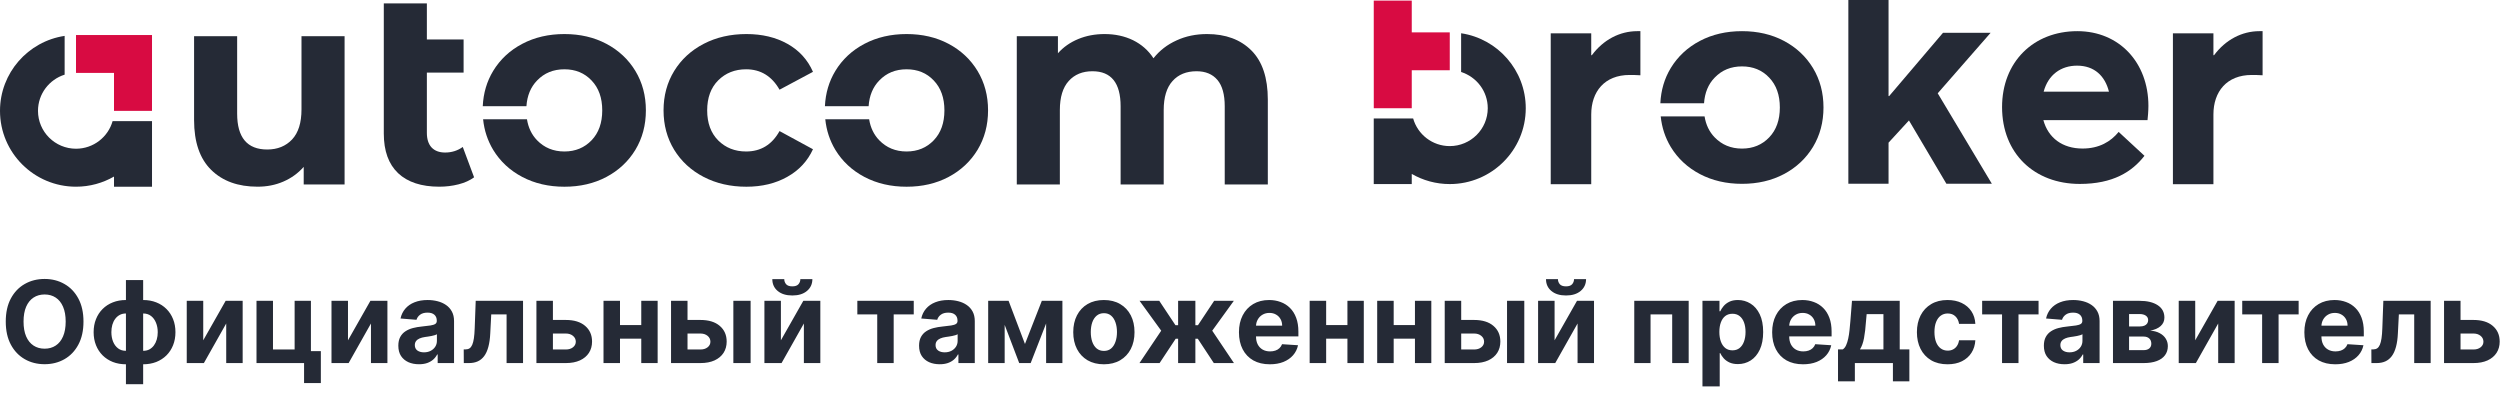 <svg width="241" height="38" viewBox="0 0 241 38" fill="none" xmlns="http://www.w3.org/2000/svg">
<path d="M8.047 31C8.047 31.872 7.882 32.615 7.551 33.227C7.223 33.839 6.775 34.306 6.207 34.629C5.642 34.949 5.007 35.109 4.301 35.109C3.59 35.109 2.952 34.948 2.387 34.625C1.822 34.302 1.375 33.835 1.047 33.223C0.719 32.611 0.555 31.87 0.555 31C0.555 30.128 0.719 29.385 1.047 28.773C1.375 28.162 1.822 27.695 2.387 27.375C2.952 27.052 3.59 26.891 4.301 26.891C5.007 26.891 5.642 27.052 6.207 27.375C6.775 27.695 7.223 28.162 7.551 28.773C7.882 29.385 8.047 30.128 8.047 31ZM6.332 31C6.332 30.435 6.247 29.958 6.078 29.57C5.911 29.182 5.676 28.888 5.371 28.688C5.066 28.487 4.71 28.387 4.301 28.387C3.892 28.387 3.535 28.487 3.23 28.688C2.926 28.888 2.689 29.182 2.52 29.57C2.353 29.958 2.27 30.435 2.27 31C2.27 31.565 2.353 32.042 2.52 32.43C2.689 32.818 2.926 33.112 3.23 33.312C3.535 33.513 3.892 33.613 4.301 33.613C4.71 33.613 5.066 33.513 5.371 33.312C5.676 33.112 5.911 32.818 6.078 32.43C6.247 32.042 6.332 31.565 6.332 31ZM12.14 37.039V27H13.8V37.039H12.14ZM12.14 35.117C11.679 35.117 11.258 35.043 10.878 34.895C10.498 34.743 10.17 34.531 9.894 34.258C9.618 33.982 9.404 33.655 9.253 33.277C9.102 32.897 9.026 32.479 9.026 32.023C9.026 31.562 9.102 31.143 9.253 30.766C9.404 30.385 9.618 30.059 9.894 29.785C10.17 29.509 10.498 29.297 10.878 29.148C11.258 28.997 11.679 28.922 12.14 28.922H12.448V35.117H12.14ZM12.14 33.82H12.323V30.219H12.14C11.916 30.219 11.716 30.266 11.542 30.359C11.367 30.453 11.22 30.582 11.101 30.746C10.981 30.908 10.89 31.098 10.827 31.316C10.767 31.535 10.737 31.771 10.737 32.023C10.737 32.357 10.792 32.66 10.901 32.934C11.011 33.204 11.171 33.421 11.382 33.582C11.593 33.741 11.845 33.82 12.14 33.82ZM13.8 35.117H13.491V28.922H13.8C14.261 28.922 14.681 28.997 15.062 29.148C15.442 29.297 15.77 29.509 16.046 29.785C16.322 30.059 16.535 30.385 16.686 30.766C16.838 31.143 16.913 31.562 16.913 32.023C16.913 32.479 16.838 32.897 16.686 33.277C16.535 33.655 16.322 33.982 16.046 34.258C15.77 34.531 15.442 34.743 15.062 34.895C14.681 35.043 14.261 35.117 13.8 35.117ZM13.8 33.82C14.024 33.82 14.223 33.775 14.398 33.684C14.572 33.59 14.719 33.461 14.839 33.297C14.959 33.133 15.05 32.943 15.112 32.727C15.175 32.508 15.206 32.273 15.206 32.023C15.206 31.688 15.15 31.384 15.038 31.113C14.929 30.84 14.77 30.622 14.562 30.461C14.353 30.299 14.099 30.219 13.8 30.219H13.616V33.82H13.8ZM19.592 32.805L21.752 29H23.393V35H21.807V31.184L19.654 35H18.002V29H19.592V32.805ZM29.973 29V33.852H30.93V36.93H29.312V35H24.727V29H26.316V33.691H28.402V29H29.973ZM33.546 32.805L35.706 29H37.347V35H35.761V31.184L33.608 35H31.956V29H33.546V32.805ZM40.392 35.113C40.009 35.113 39.668 35.047 39.368 34.914C39.069 34.779 38.832 34.579 38.657 34.316C38.485 34.051 38.399 33.72 38.399 33.324C38.399 32.991 38.461 32.711 38.583 32.484C38.705 32.258 38.872 32.075 39.083 31.938C39.294 31.799 39.533 31.695 39.802 31.625C40.073 31.555 40.356 31.505 40.653 31.477C41.002 31.44 41.283 31.406 41.497 31.375C41.711 31.341 41.866 31.292 41.962 31.227C42.058 31.162 42.106 31.065 42.106 30.938V30.914C42.106 30.667 42.028 30.475 41.872 30.34C41.718 30.204 41.5 30.137 41.216 30.137C40.916 30.137 40.678 30.203 40.501 30.336C40.324 30.466 40.207 30.63 40.149 30.828L38.61 30.703C38.688 30.338 38.842 30.023 39.071 29.758C39.3 29.49 39.596 29.284 39.958 29.141C40.323 28.995 40.745 28.922 41.224 28.922C41.557 28.922 41.876 28.961 42.181 29.039C42.488 29.117 42.76 29.238 42.997 29.402C43.237 29.566 43.425 29.777 43.563 30.035C43.702 30.29 43.77 30.596 43.77 30.953V35H42.192V34.168H42.145C42.049 34.355 41.92 34.521 41.759 34.664C41.597 34.805 41.403 34.915 41.177 34.996C40.95 35.074 40.688 35.113 40.392 35.113ZM40.868 33.965C41.113 33.965 41.329 33.917 41.517 33.82C41.704 33.721 41.851 33.589 41.958 33.422C42.065 33.255 42.118 33.066 42.118 32.855V32.219C42.066 32.253 41.995 32.284 41.903 32.312C41.815 32.339 41.715 32.363 41.602 32.387C41.491 32.408 41.379 32.427 41.267 32.445C41.155 32.461 41.053 32.475 40.962 32.488C40.767 32.517 40.596 32.562 40.45 32.625C40.304 32.688 40.191 32.772 40.11 32.879C40.03 32.983 39.989 33.113 39.989 33.27C39.989 33.496 40.071 33.669 40.235 33.789C40.402 33.906 40.613 33.965 40.868 33.965ZM44.71 35L44.702 33.68H44.901C45.042 33.68 45.163 33.646 45.265 33.578C45.369 33.508 45.455 33.395 45.523 33.238C45.59 33.082 45.644 32.875 45.683 32.617C45.722 32.357 45.748 32.036 45.761 31.656L45.858 29H50.421V35H48.835V30.309H47.355L47.261 32.141C47.237 32.643 47.176 33.075 47.077 33.438C46.981 33.8 46.847 34.096 46.675 34.328C46.503 34.557 46.296 34.727 46.054 34.836C45.812 34.945 45.53 35 45.21 35H44.71ZM52.754 30.844H54.547C55.341 30.844 55.961 31.034 56.406 31.414C56.852 31.792 57.074 32.297 57.074 32.93C57.074 33.341 56.974 33.703 56.773 34.016C56.573 34.325 56.284 34.568 55.906 34.742C55.529 34.914 55.075 35 54.547 35H51.711V29H53.301V33.691H54.547C54.825 33.691 55.055 33.621 55.234 33.48C55.414 33.34 55.505 33.16 55.508 32.941C55.505 32.71 55.414 32.521 55.234 32.375C55.055 32.227 54.825 32.152 54.547 32.152H52.754V30.844ZM62.353 31.336V32.645H59.221V31.336H62.353ZM59.768 29V35H58.178V29H59.768ZM63.397 29V35H61.818V29H63.397ZM65.731 30.844H67.523C68.318 30.844 68.938 31.034 69.383 31.414C69.828 31.792 70.051 32.297 70.051 32.93C70.051 33.341 69.951 33.703 69.75 34.016C69.549 34.325 69.26 34.568 68.883 34.742C68.505 34.914 68.052 35 67.523 35H64.688V29H66.277V33.691H67.523C67.802 33.691 68.031 33.621 68.211 33.48C68.391 33.34 68.482 33.16 68.484 32.941C68.482 32.71 68.391 32.521 68.211 32.375C68.031 32.227 67.802 32.152 67.523 32.152H65.731V30.844ZM70.695 35V29H72.359V35H70.695ZM75.279 32.805L77.439 29H79.08V35H77.494V31.184L75.342 35H73.689V29H75.279V32.805ZM77.154 26.906H78.314C78.312 27.38 78.136 27.762 77.787 28.051C77.441 28.34 76.972 28.484 76.381 28.484C75.787 28.484 75.317 28.34 74.971 28.051C74.624 27.762 74.451 27.38 74.451 26.906H75.603C75.601 27.086 75.658 27.247 75.775 27.391C75.895 27.534 76.097 27.605 76.381 27.605C76.657 27.605 76.855 27.535 76.975 27.395C77.094 27.254 77.154 27.091 77.154 26.906ZM82.647 30.309V29H88.085V30.309H86.151V35H84.565V30.309H82.647ZM90.59 35.113C90.207 35.113 89.866 35.047 89.566 34.914C89.267 34.779 89.03 34.579 88.856 34.316C88.684 34.051 88.598 33.72 88.598 33.324C88.598 32.991 88.659 32.711 88.781 32.484C88.904 32.258 89.07 32.075 89.281 31.938C89.492 31.799 89.732 31.695 90 31.625C90.271 31.555 90.555 31.505 90.852 31.477C91.201 31.44 91.482 31.406 91.695 31.375C91.909 31.341 92.064 31.292 92.16 31.227C92.257 31.162 92.305 31.065 92.305 30.938V30.914C92.305 30.667 92.227 30.475 92.07 30.34C91.917 30.204 91.698 30.137 91.414 30.137C91.115 30.137 90.876 30.203 90.699 30.336C90.522 30.466 90.405 30.63 90.348 30.828L88.809 30.703C88.887 30.338 89.04 30.023 89.269 29.758C89.499 29.49 89.794 29.284 90.156 29.141C90.521 28.995 90.943 28.922 91.422 28.922C91.755 28.922 92.074 28.961 92.379 29.039C92.686 29.117 92.958 29.238 93.195 29.402C93.435 29.566 93.624 29.777 93.762 30.035C93.9 30.29 93.969 30.596 93.969 30.953V35H92.391V34.168H92.344C92.247 34.355 92.118 34.521 91.957 34.664C91.796 34.805 91.602 34.915 91.375 34.996C91.148 35.074 90.887 35.113 90.59 35.113ZM91.066 33.965C91.311 33.965 91.527 33.917 91.715 33.82C91.902 33.721 92.049 33.589 92.156 33.422C92.263 33.255 92.316 33.066 92.316 32.855V32.219C92.264 32.253 92.193 32.284 92.102 32.312C92.013 32.339 91.913 32.363 91.801 32.387C91.689 32.408 91.577 32.427 91.465 32.445C91.353 32.461 91.251 32.475 91.16 32.488C90.965 32.517 90.794 32.562 90.648 32.625C90.503 32.688 90.389 32.772 90.309 32.879C90.228 32.983 90.188 33.113 90.188 33.27C90.188 33.496 90.269 33.669 90.434 33.789C90.6 33.906 90.811 33.965 91.066 33.965ZM98.807 33.16L100.432 29H101.697L99.357 35H98.252L95.967 29H97.228L98.807 33.16ZM96.85 29V35H95.26V29H96.85ZM100.846 35V29H102.416V35H100.846ZM106.414 35.117C105.807 35.117 105.283 34.988 104.84 34.73C104.4 34.47 104.06 34.108 103.82 33.645C103.581 33.178 103.461 32.638 103.461 32.023C103.461 31.404 103.581 30.862 103.82 30.398C104.06 29.932 104.4 29.57 104.84 29.312C105.283 29.052 105.807 28.922 106.414 28.922C107.021 28.922 107.544 29.052 107.984 29.312C108.427 29.57 108.768 29.932 109.008 30.398C109.247 30.862 109.367 31.404 109.367 32.023C109.367 32.638 109.247 33.178 109.008 33.645C108.768 34.108 108.427 34.47 107.984 34.73C107.544 34.988 107.021 35.117 106.414 35.117ZM106.422 33.828C106.698 33.828 106.928 33.75 107.113 33.594C107.298 33.435 107.438 33.219 107.531 32.945C107.628 32.672 107.676 32.361 107.676 32.012C107.676 31.663 107.628 31.352 107.531 31.078C107.438 30.805 107.298 30.588 107.113 30.43C106.928 30.271 106.698 30.191 106.422 30.191C106.143 30.191 105.909 30.271 105.719 30.43C105.531 30.588 105.389 30.805 105.293 31.078C105.199 31.352 105.152 31.663 105.152 32.012C105.152 32.361 105.199 32.672 105.293 32.945C105.389 33.219 105.531 33.435 105.719 33.594C105.909 33.75 106.143 33.828 106.422 33.828ZM109.844 35L111.941 31.879L109.855 29H111.754L113.313 31.348H113.57V29H115.234V31.348H115.484L117.043 29H118.941L116.859 31.879L118.953 35H117.012L115.469 32.656H115.234V35H113.57V32.656H113.336L111.785 35H109.844ZM122.411 35.117C121.794 35.117 121.263 34.992 120.817 34.742C120.375 34.49 120.034 34.133 119.794 33.672C119.554 33.208 119.435 32.66 119.435 32.027C119.435 31.41 119.554 30.869 119.794 30.402C120.034 29.936 120.371 29.573 120.806 29.312C121.243 29.052 121.756 28.922 122.345 28.922C122.741 28.922 123.109 28.986 123.45 29.113C123.794 29.238 124.093 29.427 124.349 29.68C124.606 29.932 124.807 30.25 124.95 30.633C125.093 31.013 125.165 31.458 125.165 31.969V32.426H120.099V31.395H123.599C123.599 31.155 123.547 30.943 123.442 30.758C123.338 30.573 123.194 30.428 123.009 30.324C122.826 30.217 122.614 30.164 122.372 30.164C122.119 30.164 121.896 30.223 121.7 30.34C121.507 30.454 121.356 30.609 121.247 30.805C121.138 30.997 121.082 31.212 121.079 31.449V32.43C121.079 32.727 121.134 32.983 121.243 33.199C121.355 33.415 121.513 33.582 121.716 33.699C121.919 33.816 122.16 33.875 122.438 33.875C122.623 33.875 122.793 33.849 122.946 33.797C123.1 33.745 123.231 33.667 123.341 33.562C123.45 33.458 123.534 33.331 123.591 33.18L125.13 33.281C125.052 33.651 124.892 33.974 124.649 34.25C124.41 34.523 124.1 34.737 123.72 34.891C123.342 35.042 122.906 35.117 122.411 35.117ZM130.427 31.336V32.645H127.294V31.336H130.427ZM127.841 29V35H126.251V29H127.841ZM131.47 29V35H129.892V29H131.47ZM136.937 31.336V32.645H133.804V31.336H136.937ZM134.351 29V35H132.761V29H134.351ZM137.979 29V35H136.401V29H137.979ZM140.313 30.844H142.106C142.901 30.844 143.521 31.034 143.966 31.414C144.411 31.792 144.634 32.297 144.634 32.93C144.634 33.341 144.534 33.703 144.333 34.016C144.132 34.325 143.843 34.568 143.466 34.742C143.088 34.914 142.635 35 142.106 35H139.271V29H140.86V33.691H142.106C142.385 33.691 142.614 33.621 142.794 33.48C142.974 33.34 143.065 33.16 143.067 32.941C143.065 32.71 142.974 32.521 142.794 32.375C142.614 32.227 142.385 32.152 142.106 32.152H140.313V30.844ZM145.278 35V29H146.942V35H145.278ZM149.862 32.805L152.022 29H153.663V35H152.077V31.184L149.925 35H148.272V29H149.862V32.805ZM151.737 26.906H152.897C152.895 27.38 152.719 27.762 152.37 28.051C152.024 28.34 151.555 28.484 150.964 28.484C150.37 28.484 149.9 28.34 149.554 28.051C149.207 27.762 149.034 27.38 149.034 26.906H150.187C150.184 27.086 150.241 27.247 150.358 27.391C150.478 27.534 150.68 27.605 150.964 27.605C151.24 27.605 151.438 27.535 151.558 27.395C151.677 27.254 151.737 27.091 151.737 26.906ZM157.543 35V29H162.789V35H161.199V30.309H159.113V35H157.543ZM164.117 37.25V29H165.758V30.008H165.832C165.905 29.846 166.01 29.682 166.148 29.516C166.289 29.346 166.471 29.206 166.695 29.094C166.922 28.979 167.203 28.922 167.539 28.922C167.977 28.922 168.38 29.037 168.75 29.266C169.12 29.492 169.415 29.835 169.637 30.293C169.858 30.749 169.969 31.32 169.969 32.008C169.969 32.677 169.861 33.242 169.645 33.703C169.431 34.161 169.139 34.509 168.77 34.746C168.402 34.98 167.991 35.098 167.535 35.098C167.212 35.098 166.938 35.044 166.711 34.938C166.487 34.831 166.303 34.697 166.16 34.535C166.017 34.371 165.908 34.206 165.832 34.039H165.781V37.25H164.117ZM165.746 32C165.746 32.357 165.796 32.668 165.895 32.934C165.993 33.199 166.137 33.406 166.324 33.555C166.512 33.7 166.74 33.773 167.008 33.773C167.279 33.773 167.508 33.699 167.695 33.551C167.883 33.4 168.025 33.191 168.121 32.926C168.22 32.658 168.27 32.349 168.27 32C168.27 31.654 168.221 31.349 168.125 31.086C168.029 30.823 167.887 30.617 167.699 30.469C167.512 30.32 167.281 30.246 167.008 30.246C166.737 30.246 166.508 30.318 166.32 30.461C166.135 30.604 165.993 30.807 165.895 31.07C165.796 31.333 165.746 31.643 165.746 32ZM173.813 35.117C173.195 35.117 172.664 34.992 172.219 34.742C171.776 34.49 171.435 34.133 171.195 33.672C170.956 33.208 170.836 32.66 170.836 32.027C170.836 31.41 170.956 30.869 171.195 30.402C171.435 29.936 171.772 29.573 172.207 29.312C172.645 29.052 173.158 28.922 173.746 28.922C174.142 28.922 174.51 28.986 174.852 29.113C175.195 29.238 175.495 29.427 175.75 29.68C176.008 29.932 176.208 30.25 176.352 30.633C176.495 31.013 176.566 31.458 176.566 31.969V32.426H171.5V31.395H175C175 31.155 174.948 30.943 174.844 30.758C174.74 30.573 174.595 30.428 174.41 30.324C174.228 30.217 174.016 30.164 173.773 30.164C173.521 30.164 173.297 30.223 173.102 30.34C172.909 30.454 172.758 30.609 172.648 30.805C172.539 30.997 172.483 31.212 172.48 31.449V32.43C172.48 32.727 172.535 32.983 172.645 33.199C172.757 33.415 172.914 33.582 173.117 33.699C173.32 33.816 173.561 33.875 173.84 33.875C174.025 33.875 174.194 33.849 174.348 33.797C174.501 33.745 174.633 33.667 174.742 33.562C174.852 33.458 174.935 33.331 174.992 33.18L176.531 33.281C176.453 33.651 176.293 33.974 176.051 34.25C175.811 34.523 175.501 34.737 175.121 34.891C174.743 35.042 174.307 35.117 173.813 35.117ZM177.184 36.758V33.68H177.645C177.777 33.596 177.884 33.464 177.965 33.281C178.048 33.099 178.116 32.884 178.168 32.637C178.223 32.389 178.264 32.122 178.293 31.836C178.324 31.547 178.352 31.255 178.375 30.961L178.531 29H183.133V33.68H184.063V36.758H182.477V35H178.809V36.758H177.184ZM179.301 33.68H181.563V30.281H179.945L179.883 30.961C179.839 31.602 179.775 32.146 179.691 32.594C179.608 33.039 179.478 33.401 179.301 33.68ZM187.743 35.117C187.129 35.117 186.6 34.987 186.157 34.727C185.717 34.464 185.379 34.099 185.142 33.633C184.907 33.167 184.79 32.63 184.79 32.023C184.79 31.409 184.909 30.87 185.146 30.406C185.385 29.94 185.725 29.577 186.165 29.316C186.605 29.053 187.129 28.922 187.735 28.922C188.259 28.922 188.717 29.017 189.11 29.207C189.504 29.397 189.815 29.664 190.044 30.008C190.273 30.352 190.399 30.755 190.423 31.219H188.853C188.808 30.919 188.691 30.678 188.501 30.496C188.313 30.311 188.067 30.219 187.763 30.219C187.505 30.219 187.28 30.289 187.087 30.43C186.897 30.568 186.748 30.77 186.642 31.035C186.535 31.301 186.481 31.622 186.481 32C186.481 32.383 186.534 32.708 186.638 32.977C186.744 33.245 186.894 33.449 187.087 33.59C187.28 33.73 187.505 33.801 187.763 33.801C187.953 33.801 188.123 33.762 188.274 33.684C188.428 33.605 188.554 33.492 188.653 33.344C188.755 33.193 188.821 33.012 188.853 32.801H190.423C190.397 33.259 190.272 33.663 190.048 34.012C189.826 34.358 189.521 34.629 189.13 34.824C188.739 35.02 188.277 35.117 187.743 35.117ZM191.079 30.309V29H196.517V30.309H194.583V35H192.997V30.309H191.079ZM199.021 35.113C198.639 35.113 198.298 35.047 197.998 34.914C197.699 34.779 197.462 34.579 197.287 34.316C197.115 34.051 197.029 33.72 197.029 33.324C197.029 32.991 197.09 32.711 197.213 32.484C197.335 32.258 197.502 32.075 197.713 31.938C197.924 31.799 198.163 31.695 198.432 31.625C198.702 31.555 198.986 31.505 199.283 31.477C199.632 31.44 199.913 31.406 200.127 31.375C200.34 31.341 200.495 31.292 200.592 31.227C200.688 31.162 200.736 31.065 200.736 30.938V30.914C200.736 30.667 200.658 30.475 200.502 30.34C200.348 30.204 200.13 30.137 199.846 30.137C199.546 30.137 199.308 30.203 199.131 30.336C198.954 30.466 198.837 30.63 198.779 30.828L197.24 30.703C197.318 30.338 197.472 30.023 197.701 29.758C197.93 29.49 198.226 29.284 198.588 29.141C198.952 28.995 199.374 28.922 199.854 28.922C200.187 28.922 200.506 28.961 200.811 29.039C201.118 29.117 201.39 29.238 201.627 29.402C201.867 29.566 202.055 29.777 202.193 30.035C202.331 30.29 202.4 30.596 202.4 30.953V35H200.822V34.168H200.775C200.679 34.355 200.55 34.521 200.389 34.664C200.227 34.805 200.033 34.915 199.807 34.996C199.58 35.074 199.318 35.113 199.021 35.113ZM199.498 33.965C199.743 33.965 199.959 33.917 200.146 33.82C200.334 33.721 200.481 33.589 200.588 33.422C200.695 33.255 200.748 33.066 200.748 32.855V32.219C200.696 32.253 200.624 32.284 200.533 32.312C200.445 32.339 200.344 32.363 200.232 32.387C200.12 32.408 200.008 32.427 199.896 32.445C199.785 32.461 199.683 32.475 199.592 32.488C199.396 32.517 199.226 32.562 199.08 32.625C198.934 32.688 198.821 32.772 198.74 32.879C198.66 32.983 198.619 33.113 198.619 33.27C198.619 33.496 198.701 33.669 198.865 33.789C199.032 33.906 199.243 33.965 199.498 33.965ZM203.691 35V29H206.25C206.99 29 207.574 29.141 208.004 29.422C208.434 29.703 208.648 30.103 208.648 30.621C208.648 30.947 208.527 31.217 208.285 31.434C208.043 31.65 207.707 31.796 207.277 31.871C207.637 31.897 207.943 31.979 208.195 32.117C208.451 32.253 208.645 32.428 208.777 32.645C208.913 32.861 208.98 33.1 208.98 33.363C208.98 33.704 208.889 33.997 208.707 34.242C208.527 34.487 208.263 34.675 207.914 34.805C207.568 34.935 207.145 35 206.645 35H203.691ZM205.242 33.754H206.645C206.876 33.754 207.057 33.699 207.188 33.59C207.32 33.478 207.387 33.325 207.387 33.133C207.387 32.919 207.32 32.751 207.188 32.629C207.057 32.507 206.876 32.445 206.645 32.445H205.242V33.754ZM205.242 31.469H206.285C206.452 31.469 206.594 31.445 206.711 31.398C206.831 31.349 206.922 31.279 206.984 31.188C207.049 31.096 207.082 30.988 207.082 30.863C207.082 30.678 207.008 30.534 206.859 30.43C206.711 30.326 206.508 30.273 206.25 30.273H205.242V31.469ZM211.619 32.805L213.779 29H215.42V35H213.834V31.184L211.682 35H210.029V29H211.619V32.805ZM216.151 30.309V29H221.589V30.309H219.655V35H218.069V30.309H216.151ZM225.117 35.117C224.5 35.117 223.969 34.992 223.523 34.742C223.081 34.49 222.74 34.133 222.5 33.672C222.26 33.208 222.141 32.66 222.141 32.027C222.141 31.41 222.26 30.869 222.5 30.402C222.74 29.936 223.077 29.573 223.512 29.312C223.949 29.052 224.462 28.922 225.051 28.922C225.447 28.922 225.815 28.986 226.156 29.113C226.5 29.238 226.799 29.427 227.055 29.68C227.313 29.932 227.513 30.25 227.656 30.633C227.799 31.013 227.871 31.458 227.871 31.969V32.426H222.805V31.395H226.305C226.305 31.155 226.253 30.943 226.148 30.758C226.044 30.573 225.9 30.428 225.715 30.324C225.533 30.217 225.32 30.164 225.078 30.164C224.826 30.164 224.602 30.223 224.406 30.34C224.214 30.454 224.063 30.609 223.953 30.805C223.844 30.997 223.788 31.212 223.785 31.449V32.43C223.785 32.727 223.84 32.983 223.949 33.199C224.061 33.415 224.219 33.582 224.422 33.699C224.625 33.816 224.866 33.875 225.145 33.875C225.329 33.875 225.499 33.849 225.652 33.797C225.806 33.745 225.938 33.667 226.047 33.562C226.156 33.458 226.24 33.331 226.297 33.18L227.836 33.281C227.758 33.651 227.598 33.974 227.355 34.25C227.116 34.523 226.806 34.737 226.426 34.891C226.048 35.042 225.612 35.117 225.117 35.117ZM228.605 35L228.598 33.68H228.797C228.938 33.68 229.059 33.646 229.16 33.578C229.264 33.508 229.35 33.395 229.418 33.238C229.486 33.082 229.539 32.875 229.578 32.617C229.617 32.357 229.643 32.036 229.656 31.656L229.754 29H234.316V35H232.73V30.309H231.25L231.156 32.141C231.133 32.643 231.072 33.075 230.973 33.438C230.876 33.8 230.742 34.096 230.57 34.328C230.398 34.557 230.191 34.727 229.949 34.836C229.707 34.945 229.426 35 229.105 35H228.605ZM236.649 30.844H238.442C239.237 30.844 239.856 31.034 240.302 31.414C240.747 31.792 240.97 32.297 240.97 32.93C240.97 33.341 240.869 33.703 240.669 34.016C240.468 34.325 240.179 34.568 239.802 34.742C239.424 34.914 238.971 35 238.442 35H235.606V29H237.196V33.691H238.442C238.721 33.691 238.95 33.621 239.13 33.48C239.31 33.34 239.401 33.16 239.403 32.941C239.401 32.71 239.31 32.521 239.13 32.375C238.95 32.227 238.721 32.152 238.442 32.152H236.649V30.844Z" fill="#252A36"/>
<path d="M33.218 3.487V17.781H29.277V16.087C28.728 16.709 28.07 17.179 27.308 17.508C26.544 17.838 25.718 17.997 24.831 17.997C22.95 17.997 21.459 17.461 20.359 16.379C19.258 15.297 18.709 13.697 18.709 11.571V3.487H22.861V10.959C22.861 13.255 23.829 14.412 25.763 14.412C26.757 14.412 27.555 14.083 28.159 13.443C28.762 12.794 29.064 11.834 29.064 10.554V3.487H33.218Z" fill="#252A36"/>
<path d="M45.703 17.094C45.295 17.395 44.793 17.62 44.199 17.771C43.604 17.922 42.987 17.997 42.348 17.997C40.627 17.997 39.305 17.564 38.382 16.699C37.459 15.823 36.998 14.553 36.998 12.869V0.325H41.15V3.807H44.691V6.997H41.15V12.812C41.15 13.414 41.301 13.885 41.603 14.214C41.905 14.534 42.34 14.704 42.907 14.704C43.547 14.704 44.114 14.524 44.611 14.167L45.703 17.094Z" fill="#252A36"/>
<path d="M71.953 18C70.427 18 69.056 17.689 67.84 17.059C66.624 16.428 65.675 15.554 64.992 14.443C64.308 13.323 63.966 12.053 63.966 10.641C63.966 9.22 64.308 7.959 64.992 6.84C65.675 5.73 66.624 4.854 67.84 4.224C69.056 3.593 70.427 3.283 71.953 3.283C73.462 3.283 74.779 3.593 75.907 4.224C77.033 4.854 77.855 5.749 78.37 6.925L75.148 8.647C74.403 7.339 73.328 6.68 71.926 6.68C70.844 6.68 69.948 7.037 69.238 7.743C68.528 8.449 68.172 9.419 68.172 10.641C68.172 11.865 68.528 12.824 69.238 13.54C69.948 14.245 70.844 14.603 71.926 14.603C73.347 14.603 74.42 13.944 75.148 12.636L78.37 14.387C77.855 15.516 77.033 16.41 75.907 17.04C74.779 17.68 73.462 18 71.953 18Z" fill="#252A36"/>
<path d="M116.36 3.283C118.153 3.283 119.577 3.81 120.634 4.864C121.69 5.918 122.218 7.499 122.218 9.606V17.784H118.064V10.246C118.064 9.108 117.83 8.261 117.359 7.706C116.889 7.151 116.219 6.868 115.349 6.868C114.372 6.868 113.601 7.178 113.033 7.809C112.465 8.44 112.181 9.371 112.181 10.614V17.784H108.027V10.246C108.027 7.997 107.122 6.868 105.313 6.868C104.354 6.868 103.591 7.178 103.023 7.809C102.454 8.44 102.17 9.371 102.17 10.614V17.784H98.018V3.49H101.984V5.136C102.516 4.535 103.169 4.083 103.941 3.763C104.713 3.443 105.56 3.283 106.484 3.283C107.496 3.283 108.409 3.481 109.226 3.876C110.042 4.281 110.699 4.854 111.195 5.617C111.781 4.873 112.523 4.299 113.419 3.895C114.315 3.481 115.296 3.283 116.36 3.283Z" fill="#252A36"/>
<path d="M46.538 10.237C46.595 8.986 46.93 7.847 47.54 6.84C48.215 5.73 49.15 4.854 50.35 4.224C51.547 3.593 52.9 3.283 54.409 3.283C55.917 3.283 57.266 3.593 58.455 4.224C59.645 4.854 60.577 5.73 61.251 6.84C61.925 7.959 62.263 9.22 62.263 10.641C62.263 12.053 61.925 13.323 61.251 14.443C60.577 15.554 59.645 16.428 58.455 17.059C57.266 17.689 55.917 18 54.409 18C52.9 18 51.547 17.689 50.35 17.059C49.15 16.428 48.215 15.554 47.54 14.443C47.004 13.549 46.681 12.571 46.571 11.498H50.799C50.929 12.307 51.254 12.985 51.773 13.521C52.465 14.236 53.344 14.603 54.409 14.603C55.473 14.603 56.347 14.236 57.031 13.521C57.715 12.806 58.056 11.846 58.056 10.641C58.056 9.437 57.715 8.477 57.031 7.762C56.347 7.038 55.473 6.68 54.409 6.68C53.344 6.68 52.465 7.038 51.773 7.762C51.159 8.392 50.818 9.221 50.748 10.237H46.538Z" fill="#252A36"/>
<path d="M79.522 10.237C79.581 8.986 79.916 7.847 80.526 6.84C81.2 5.73 82.137 4.854 83.334 4.224C84.533 3.593 85.886 3.283 87.394 3.283C88.904 3.283 90.252 3.593 91.441 4.224C92.631 4.854 93.562 5.73 94.237 6.84C94.911 7.959 95.249 9.22 95.249 10.641C95.249 12.053 94.911 13.323 94.237 14.443C93.562 15.554 92.631 16.428 91.441 17.059C90.252 17.689 88.904 18 87.394 18C85.886 18 84.533 17.689 83.334 17.059C82.137 16.428 81.2 15.554 80.526 14.443C79.99 13.549 79.667 12.571 79.557 11.498H83.785C83.914 12.307 84.24 12.985 84.759 13.521C85.452 14.236 86.329 14.603 87.394 14.603C88.46 14.603 89.334 14.236 90.017 13.521C90.7 12.806 91.042 11.846 91.042 10.641C91.042 9.437 90.7 8.477 90.017 7.762C89.334 7.038 88.46 6.68 87.394 6.68C86.329 6.68 85.452 7.038 84.759 7.762C84.146 8.392 83.803 9.221 83.735 10.237H79.522Z" fill="#252A36"/>
<path fill-rule="evenodd" clip-rule="evenodd" d="M7.327 3.377H14.654V7.028H14.652V10.688H10.99V7.028H7.327V3.377Z" fill="#D80B42"/>
<path fill-rule="evenodd" clip-rule="evenodd" d="M10.99 17.02C9.913 17.641 8.661 17.998 7.327 17.998C3.283 17.998 0 14.723 0 10.687C0 7.026 2.706 3.987 6.231 3.46V7.196C4.744 7.666 3.663 9.05 3.663 10.687C3.663 12.701 5.305 14.337 7.327 14.337C9.005 14.337 10.422 13.209 10.855 11.675H14.654V17.998H10.99V17.02Z" fill="#252A36"/>
<path d="M209.469 17.757V3.212H213.374V5.324H213.434C214.537 3.837 216.117 3.004 217.815 3.004H218.114V7.257C217.696 7.227 217.309 7.227 217.07 7.227C214.656 7.227 213.374 8.834 213.374 11.035V17.757H209.469Z" fill="#252A36"/>
<path d="M207.107 10.207C207.107 10.674 207.05 11.344 207.021 11.578H196.98C197.448 13.298 198.824 14.319 200.756 14.319C202.366 14.319 203.479 13.649 204.239 12.716L206.727 15.019C205.527 16.565 203.683 17.731 200.493 17.731C196.102 17.731 192.999 14.786 192.999 10.324C192.999 5.978 196.014 3.004 200.258 3.004C204.298 3.004 207.107 6.037 207.107 10.207ZM200.229 6.329C198.678 6.329 197.448 7.203 197.009 8.836H203.303C202.922 7.32 201.898 6.329 200.229 6.329Z" fill="#252A36"/>
<path d="M178.181 17.709V0H182.056V9.261H182.115L187.302 3.164H191.893L186.796 8.993L192.012 17.709H187.63L184.023 11.611L182.056 13.753V17.709H178.181Z" fill="#252A36"/>
<path d="M149.49 17.757V3.212H153.395V5.324H153.454C154.557 3.837 156.137 3.004 157.836 3.004H158.134V7.257C157.717 7.227 157.329 7.227 157.091 7.227C154.677 7.227 153.395 8.834 153.395 11.035V17.757H149.49Z" fill="#252A36"/>
<path d="M160.058 9.958C160.116 8.706 160.45 7.568 161.061 6.56C161.735 5.45 162.672 4.576 163.869 3.944C165.068 3.314 166.421 3.004 167.93 3.004C169.438 3.004 170.787 3.314 171.976 3.944C173.165 4.576 174.097 5.45 174.772 6.56C175.446 7.68 175.784 8.941 175.784 10.362C175.784 11.774 175.446 13.044 174.772 14.164C174.097 15.274 173.165 16.149 171.976 16.78C170.787 17.41 169.438 17.721 167.93 17.721C166.421 17.721 165.068 17.41 163.869 16.78C162.672 16.149 161.735 15.274 161.061 14.164C160.524 13.27 160.202 12.291 160.092 11.219H164.32C164.449 12.028 164.774 12.705 165.294 13.242C165.986 13.957 166.864 14.324 167.93 14.324C168.994 14.324 169.868 13.957 170.552 13.242C171.235 12.527 171.577 11.567 171.577 10.362C171.577 9.157 171.235 8.198 170.552 7.483C169.868 6.759 168.994 6.401 167.93 6.401C166.864 6.401 165.986 6.759 165.294 7.483C164.68 8.113 164.338 8.942 164.269 9.958H160.058Z" fill="#252A36"/>
<path fill-rule="evenodd" clip-rule="evenodd" d="M136.093 16.765C137.17 17.386 138.422 17.744 139.756 17.744C143.8 17.744 147.083 14.47 147.083 10.432C147.083 6.772 144.377 3.733 140.852 3.206V6.942C142.339 7.412 143.42 8.795 143.42 10.432C143.42 12.446 141.778 14.084 139.756 14.084C138.078 14.084 136.661 12.954 136.228 11.421H132.429V17.744H136.093V16.765Z" fill="#252A36"/>
<path fill-rule="evenodd" clip-rule="evenodd" d="M139.757 3.121H136.093V0.058H132.43V6.772H132.432V10.433H136.093V6.772H139.757V3.121Z" fill="#D80B42"/>
</svg>
